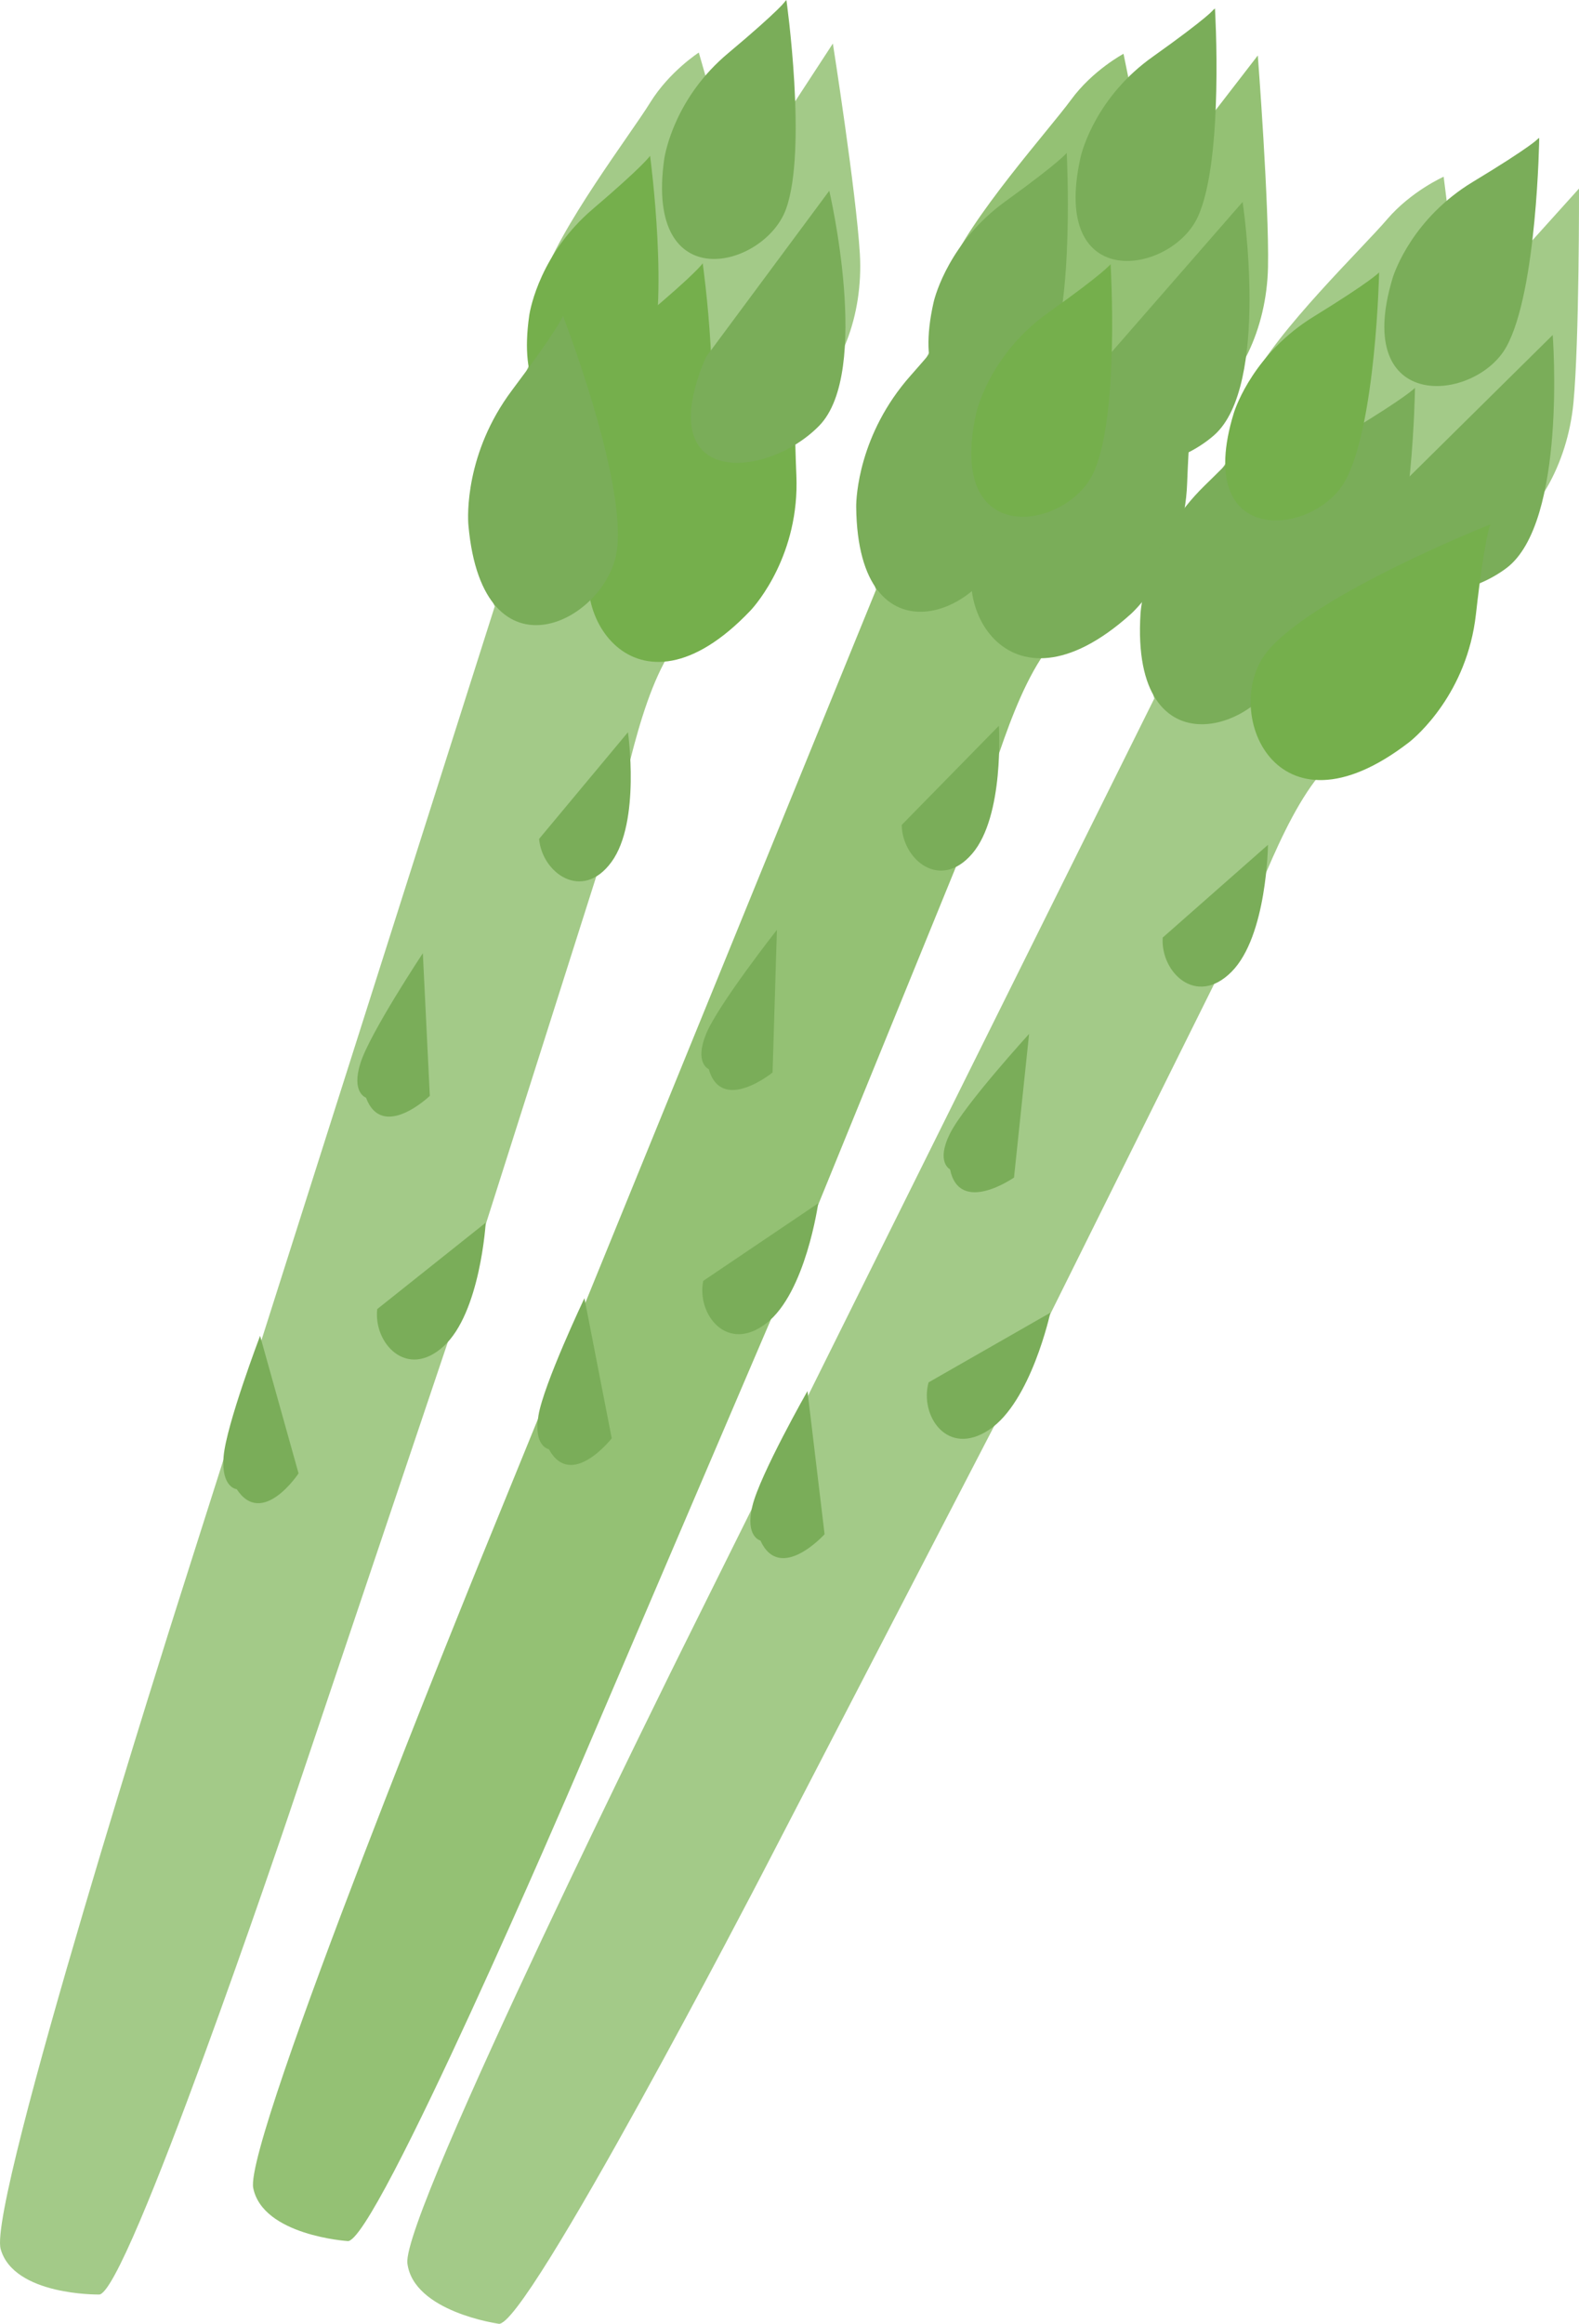 <svg xmlns="http://www.w3.org/2000/svg" width="75.122" height="110.511"><path fill="#A3CA88" d="M4.699 109.117s-4.033.061-4.666-2.155c-.64-2.206 8.373-30.548 8.373-30.548l15.132-47.577s-.829-1.6-.666-4.222c.165-2.627 2.317-7.293 2.317-7.293s-.286-1.204.552-3.834c.837-2.633 4.271-7.116 5.189-8.606.921-1.489 2.316-2.382 2.316-2.382l.635 2.207 3.5-4.683.073 5.371 2.17-3.324s1.107 7.042 1.284 9.998c.173 2.952-.93 5.724-2.659 6.957-1.73 1.23-.627 3.362-.882 4.175-.259.811-1.952 4.731-4.28 6.442-2.328 1.716-3.125 7.031-3.772 9.057-.64 2.024-7.594 23.89-7.594 23.89l-7.999 23.76c-.001 0-7.746 22.954-9.023 22.767z"/><path fill="#7AAD59" d="M17.411 52.198s-.713-.23-.259-1.652c.454-1.428 2.965-5.215 2.965-5.215l.332 6.784s-2.258 2.164-3.038.083zm-6.15 18.621s-.748-.064-.622-1.557c.124-1.49 1.735-5.735 1.735-5.735l1.83 6.541c.001 0-1.725 2.608-2.943.751zm14.387-30.925l4.227-5.072s.612 4.254-.782 6.168c-1.395 1.91-3.309.518-3.445-1.096zm-7.7 22.36l5.161-4.109s-.256 4.287-2.005 5.879c-1.75 1.596-3.346-.156-3.156-1.77z"/><path fill="#75AF4C" d="M27.617 20.101c.052-.371.553-2.97 3.05-5.054 2.494-2.087 2.765-2.525 2.765-2.525s1.007 7.127-.02 9.942c-1.029 2.816-6.728 4.276-5.795-2.363z"/><path fill="#7AAD59" d="M31.599 7.577c.054-.372.55-2.967 3.048-5.051C37.141.438 37.414 0 37.414 0s1.005 7.128-.021 9.947c-1.024 2.812-6.726 4.271-5.794-2.37z"/><path fill="#75AF4C" d="M35.692 29.048c.309-.32 2.353-2.706 2.196-6.435-.157-3.725.028-4.287.028-4.287s-7.654 4.489-9.452 7.494c-1.8 3.005 1.703 9.031 7.228 3.228zM25.179 15.002c.054-.37.559-2.963 3.021-5.059 2.46-2.097 2.728-2.535 2.728-2.535s.951 7.107-.076 9.923c-1.023 2.816-6.63 4.306-5.673-2.329z"/><path fill="#7AAD59" d="M33.584 16.984l5.869-7.912s2.016 8.606-.475 11.17c-2.491 2.557-8.086 3.015-5.394-3.258z"/><path fill="#94C174" d="M16.527 106.575s-4.021-.265-4.479-2.519c-.456-2.25 10.778-29.788 10.778-29.788L41.68 28.042s-.699-1.662-.329-4.264c.374-2.602 2.893-7.08 2.893-7.08s-.188-1.224.853-3.782c1.044-2.555 4.82-6.752 5.855-8.166 1.034-1.414 2.5-2.191 2.5-2.191l.458 2.25 3.856-4.39-.352 5.362 2.427-3.143s.544 7.109.485 10.069c-.062 2.957-1.383 5.628-3.203 6.722-1.822 1.094-.891 3.305-1.211 4.095-.322.785-2.318 4.558-4.777 6.082-2.453 1.519-3.674 6.762-4.476 8.726-.801 1.967-9.468 23.213-9.468 23.213L27.33 84.594c.001 0-9.543 22.263-10.803 21.981z"/><path fill="#7AAD59" d="M33.719 50.844s-.694-.282-.127-1.671c.566-1.386 3.37-4.954 3.37-4.954l-.207 6.784s-2.422 1.974-3.036-.159zm-7.606 18.074s-.742-.119-.496-1.599c.241-1.478 2.187-5.583 2.187-5.583l1.3 6.664c-.001 0-1.926 2.467-2.991.518zm16.788-29.689l4.621-4.713s.271 4.286-1.269 6.082c-1.541 1.795-3.336.254-3.352-1.369zm-9.445 21.685l5.471-3.691s-.594 4.254-2.465 5.704-3.325-.42-3.006-2.013zm17.95-53.423c.079-.366.783-2.916 3.441-4.796C57.494.815 57.803.399 57.803.399s.435 7.181-.813 9.909c-1.245 2.727-7.043 3.727-5.584-2.817zM40.734 24.106c-.004-.431.116-3.454 2.587-6.243 2.467-2.789 2.695-3.333 2.695-3.333s2.359 7.896 1.686 11.261c-.679 3.359-6.885 5.988-6.968-1.685z"/><path fill="#7AAD59" d="M53.78 29.219c.336-.297 2.562-2.511 2.699-6.235.142-3.73.37-4.276.37-4.276s-7.983 3.867-10.016 6.722c-2.036 2.849.983 9.134 6.947 3.789zm-9.365-14.836c.08-.365.793-2.908 3.412-4.803 2.624-1.893 2.923-2.31 2.923-2.31s.381 7.159-.863 9.888c-1.244 2.724-6.951 3.765-5.472-2.775z"/><path fill="#7AAD59" d="M52.639 17.028l6.479-7.425s1.327 8.738-1.358 11.095c-2.689 2.356-8.302 2.369-5.121-3.67z"/><path fill="#A3CA88" d="M23.711 110.506s-4.033-.564-4.329-2.866c-.296-2.307 13.08-29.229 13.08-29.229l22.455-45.193s-.579-1.729-.01-4.32c.571-2.596 3.44-6.924 3.44-6.924s-.101-1.249 1.142-3.749 5.359-6.449 6.507-7.799c1.153-1.344 2.687-2.021 2.687-2.021l.29 2.305 4.221-4.141-.757 5.378 2.685-2.979s.017 7.2-.263 10.179c-.284 2.976-1.816 5.571-3.731 6.541-1.919.963-1.142 3.263-1.527 4.036-.381.767-2.675 4.423-5.268 5.775-2.586 1.35-4.207 6.539-5.161 8.463C58.218 45.887 47.9 66.655 47.9 66.655L36.236 89.157s-11.277 21.73-12.525 21.349z"/><path fill="#7AAD59" d="M45.198 55.608s-.681-.335-.006-1.693c.672-1.355 3.768-4.746 3.768-4.746l-.718 6.83s-2.59 1.809-3.044-.391zm-9.021 17.653s-.739-.174-.38-1.646c.353-1.474 2.619-5.463 2.619-5.463l.814 6.81c.001-.001-2.12 2.345-3.053.299zm19.139-28.673l5.009-4.412s-.044 4.339-1.733 6.038c-1.685 1.694-3.384.01-3.276-1.626zM44.178 65.74l5.793-3.313s-.918 4.244-2.913 5.567c-1.993 1.321-3.316-.674-2.88-2.254zm16.166-40.621c.108-.363 1.009-2.878 3.82-4.577 2.818-1.7 3.155-2.099 3.155-2.099s-.095 7.279-1.556 9.933c-1.455 2.653-7.377 3.235-5.419-3.257z"/><path fill="#7AAD59" d="M66.254 13.227c.109-.363 1.006-2.879 3.822-4.58 2.815-1.7 3.154-2.092 3.154-2.092s-.096 7.271-1.557 9.928c-1.458 2.654-7.377 3.231-5.419-3.256zM54.261 29.175c.027-.43.37-3.472 3.068-6.1 2.697-2.625 2.967-3.154 2.967-3.154s1.793 8.136.856 11.474c-.932 3.339-7.382 5.528-6.891-2.22z"/><path fill="#75AF4C" d="M58.696 19.654c.108-.361 1.013-2.877 3.794-4.591 2.786-1.715 3.123-2.11 3.123-2.11s-.151 7.245-1.608 9.902c-1.459 2.655-7.289 3.277-5.309-3.201z"/><path fill="#7AAD59" d="M66.788 22.929l7.083-6.998s.687 8.908-2.198 11.083c-2.886 2.173-8.546 1.766-4.885-4.085z"/><path fill="#75AF4C" d="M67.03 35.304c.357-.276 2.767-2.34 3.188-6.091.42-3.742.689-4.277.689-4.277s-8.34 3.305-10.602 6.03c-2.259 2.719.313 9.284 6.725 4.338zM46.442 19.658c.082-.365.786-2.912 3.441-4.798 2.648-1.88 2.954-2.297 2.954-2.297s.437 7.188-.809 9.911-7.043 3.729-5.586-2.816z"/><path fill="#7AAD59" d="M22.286 24.986c-.042-.431-.16-3.453 2.074-6.429 2.241-2.978 2.425-3.53 2.425-3.53s2.983 7.679 2.573 11.086c-.41 3.409-6.384 6.523-7.072-1.127z"/></svg>